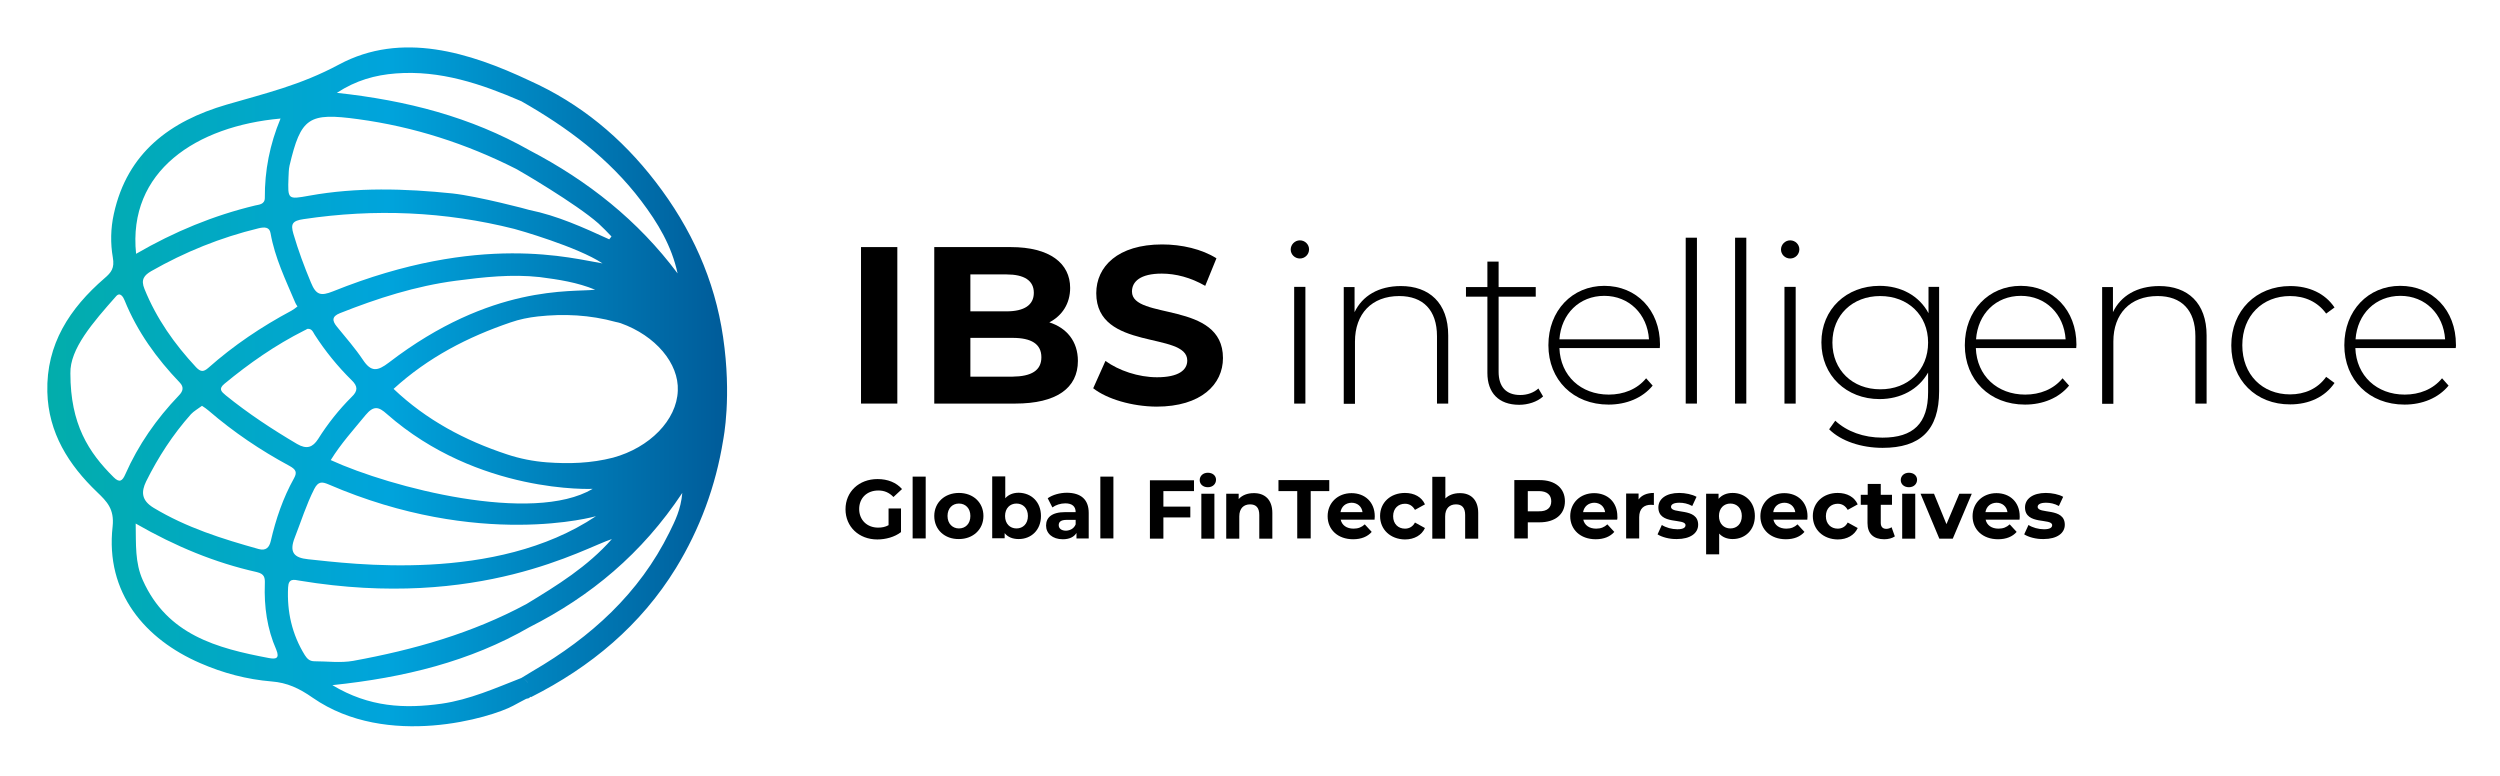 <?xml version="1.0" encoding="utf-8"?>
<!-- Generator: Adobe Illustrator 26.1.0, SVG Export Plug-In . SVG Version: 6.00 Build 0)  -->
<svg version="1.1" id="Layer_1" xmlns="http://www.w3.org/2000/svg" xmlns:xlink="http://www.w3.org/1999/xlink" x="0px" y="0px"
	 viewBox="0 0 1225.3 380.4" style="enable-background:new 0 0 1225.3 380.4;" xml:space="preserve">
<style type="text/css">
	.st0{fill:url(#SVGID_1_);}
</style>
<linearGradient id="SVGID_1_" gradientUnits="userSpaceOnUse" x1="23.178" y1="189.603" x2="356.356" y2="189.603">
	<stop  offset="0" style="stop-color:#02ADAB"/>
	<stop  offset="0.5" style="stop-color:#00A4DC"/>
	<stop  offset="1" style="stop-color:#005B99"/>
</linearGradient>
<path class="st0" d="M354.4,165.2c-4.1-28.1-15.6-53.4-33.1-76.1c-16.7-21.7-36.9-38.4-61.8-49.6c-29.3-13.8-62.7-24.3-93.3-7.9
	c-19,10.2-36.4,14.2-55.2,19.7c-27.4,8-48.6,23.4-55.2,53.5c-1.6,7.2-1.7,14.5-0.5,21.4c0.9,5.2-0.7,7.3-4.1,10.2
	c-17,14.7-28.6,32.3-28,55.7c0.5,20,10.4,35.7,24.4,49.1c4.8,4.6,8.5,8.3,7.6,16.8c-3.7,32.7,16.1,55.4,42.9,67
	c11.2,4.9,22.9,8,35.1,9c7.5,0.6,13.4,3.3,20.1,8c36.5,25.3,87.7,9.6,98.2,3.9c2.1-1.1,4.2-2.3,6.4-3.4c0.8-0.2,1.7-0.2,1.9-1
	l0.4,0.2c29.4-14.8,53.9-35.3,71.1-63.3c11.7-19.1,19.5-40.2,23.1-62.5C354.6,214.7,358.7,194.5,354.4,165.2z M179.2,203.4
	c4-4.8,6.5-4,10.4-0.5c44.8,39.4,100.9,36.7,100.9,36.7C261,257,191.6,239,162.1,225.5C167.1,217.4,173.3,210.6,179.2,203.4z
	 M155.9,215.2c-2.6,4-5.5,5.2-10.3,2.4c-12.2-7.2-23.9-14.9-34.9-23.8c-2.3-1.9-3.7-3.2-0.7-5.7c12.1-10,25-19,39.1-26.1
	c0.5-0.2,1-0.5,1.5-0.8c2.2-0.3,2.8,1.5,3.6,2.8c5.2,8.1,11.3,15.6,18.2,22.4c3,2.9,3.1,5.2-0.1,8.2
	C166.1,200.8,160.6,207.7,155.9,215.2z M177.9,176.4c-3.8-5.7-8.4-10.9-12.7-16.2c-2.5-3-2.6-5.1,1.4-6.7
	c18.4-7.3,37.1-13.3,56.8-15.9c13.7-1.8,27.3-3.3,41.1-1.8c9.3,1.2,18.5,2.6,27.2,6.2c-11.4,1.3-50.8-2.9-101.1,35.7
	C185,182,181.9,182.4,177.9,176.4z M163.2,142.8c-6,2.4-8.3,1.8-10.8-4.3c-3.3-7.9-6.2-15.7-8.6-23.9c-1.4-4.8-0.6-6.4,5-7.2
	c34.8-5.2,69.2-3.8,103.3,4.8c1.3,0.3,31.1,8.8,43.2,16.9C280.6,126.8,235.5,113.7,163.2,142.8z M144.7,148.3c0.2,0.5,0.5,1,1.1,1.9
	c-0.9,0.7-1.9,1.5-3,2.1c-14.6,7.8-28.3,17-40.7,28c-2.3,2-3.7,2.1-6-0.3c-10.6-11.4-19.4-23.8-25.3-38.4c-1.9-4.6-0.1-6.7,3.3-8.7
	c16.5-9.4,34-16.5,52.6-21c2.9-0.7,5.4-0.7,5.9,2.4C134.7,126.3,140,137.2,144.7,148.3z M99,198.9c1.2,0.8,2.3,1.5,3.3,2.4
	c12.2,10.5,25.4,19.4,39.5,27c3.3,1.8,3.9,3.2,2.3,6.1c-5.4,9.7-8.9,20-11.4,30.8c-0.7,3-2.3,4.9-5.9,3.9
	c-17.9-5-35.4-10.5-51.5-20.2c-6.1-3.7-6.1-7.9-3.7-12.9c5.9-11.9,13.1-23,22-33C95,201.5,97,200.4,99,198.9z M144.5,263.4
	c3.1-7.9,5.6-16,9.5-23.7c2-3.9,3.9-3.6,7-2.3c74.1,32,131.1,15.6,131.1,15.6c-49.4,33-120.5,23.2-141.1,21.1
	C144.1,273.4,141.6,270.7,144.5,263.4z M268,226.6c-6.6-0.5-13.2-1.8-19.5-3.9c-20.6-6.8-39.5-16.8-55.6-32.1
	c17-15.5,36.5-25.5,57.4-32.6c4.3-1.5,8.8-2.4,13.3-2.9c12.8-1.4,25.5-0.8,38.2,2.7c0.8,0.2,1.6,0.3,2.4,0.6
	c17.1,6.1,28.6,19.7,28,33.1c-0.5,14.4-13.8,27.9-31.7,32.8C289.6,227.1,278.8,227.4,268,226.6z M193.9,36
	c21.9-1.7,41.9,5.1,61.6,13.6c22.5,12.8,43,28,58.8,48.9c8.1,10.7,14.9,22,17.8,35.5c-19.4-26-44-45.4-72.5-60.3
	c-28.9-16.4-60.3-24.5-94.5-28.2C174.6,39.3,183.9,36.8,193.9,36z M259.6,74.1c0,0.1,0,0.3,0,0.4c0,0.1,0,0.1,0,0.1c0,0,0,0,0,0
	c0,0,0-0.1,0-0.1C259.5,74.4,259.5,74.3,259.6,74.1z M141.4,86.9c0.1-1.9,0.1-3.9,0.5-5.7c5.6-23.7,9.4-26.1,33.6-22.8
	c27.3,3.7,53,12,77.5,24.4c1.4,0.7,29.3,17,40.3,26.7c2.2,2,4.3,4.2,6.4,6.4c-0.4,0.5-0.7,0.9-1.1,1.4
	c-12.7-5.8-25.4-11.6-39.2-14.4c0-0.1-25-6.7-37.7-8.1c-23.3-2.4-46.8-3.1-70.1,1.1C141,97.8,141,97.9,141.4,86.9z M137.5,58.1
	c-5.3,12.7-7.8,25.6-7.7,38.9c0,3.3-3.1,3.3-4.7,3.7c-20.4,4.9-39.6,12.8-58.4,23.7C62.5,83.8,96.3,61.8,137.5,58.1z M55.7,233.9
	c-12.3-12.2-21.2-26-21.2-50.9c-0.3-12,11-24.9,22.4-37.8c2-2.3,3.6,0.5,4.2,2.1c6.2,15.3,15.7,28.4,27,40.2
	c2.1,2.2,1.7,4.2-0.5,6.4c-10.9,11.4-19.8,24.1-26.2,38.6C60,235.7,58.6,236.8,55.7,233.9z M131.7,322.5
	c-25.4-4.8-49.7-11.3-61.7-38.1c-3.9-8.7-3.3-17.5-3.5-27.8c19.7,11.3,38.9,19.2,59.4,23.8c3.8,0.9,4,2.8,3.9,5.8
	c-0.4,11.1,1.1,22,5.6,32.2C137.3,323,134.9,323.1,131.7,322.5z M149.4,321.1c-6.3-10.2-8.8-21.3-8.2-33.2c0.2-4.6,2.9-3.8,5.7-3.3
	c88.2,14.6,139.5-16.1,153-20.4c-11.9,13.5-26.8,22.7-41.8,31.8c-26.7,14.4-55.4,22.5-85,27.9c-6.2,1.1-12.7,0.2-19,0.2
	C151.7,324.1,150.5,322.8,149.4,321.1z M328.1,260.9c-14.8,30-38.5,51.4-67,68c-1.9,1.1-3.7,2.3-5.6,3.4c1.8,0.5,2.8,1.5,3.3,2.6
	c-0.6-1.1-1.5-2.1-3.3-2.6c-12.8,5-25.3,10.6-39.1,12.6c-18,2.5-35.4,1.8-53.5-9.1c35.4-3.7,67.4-11.6,96.6-28.4
	c30-15.2,55.1-36,74.9-65.8C333.7,249.8,330.8,255.4,328.1,260.9z"/>
<g>
	<g>
		<path d="M422,121.1h17.8v76.7H422V121.1z"/>
		<path d="M528.3,176.9c0,13.3-10.5,20.9-30.7,20.9h-39.7v-76.7h37.5c19.2,0,29.1,8,29.1,20c0,7.7-3.9,13.6-10.2,16.9
			C522.8,160.7,528.3,167.3,528.3,176.9z M475.6,134.5v18.1h17.7c8.7,0,13.4-3.1,13.4-9.1s-4.7-9-13.4-9H475.6z M510.4,175.1
			c0-6.5-4.9-9.5-14.1-9.5h-20.7v19h20.7C505.5,184.5,510.4,181.6,510.4,175.1z"/>
		<path d="M535.8,190.3l6-13.4c6.5,4.7,16.1,8,25.3,8c10.5,0,14.8-3.5,14.8-8.2c0-14.4-44.6-4.5-44.6-33c0-13,10.5-23.9,32.3-23.9
			c9.6,0,19.5,2.3,26.6,6.8l-5.5,13.5c-7.1-4.1-14.5-6-21.3-6c-10.5,0-14.6,3.9-14.6,8.8c0,14.1,44.6,4.4,44.6,32.6
			c0,12.8-10.6,23.8-32.6,23.8C554.8,199.2,542.6,195.6,535.8,190.3z"/>
		<path d="M632.6,122.3c0-2.4,2-4.5,4.5-4.5s4.5,2,4.5,4.4c0,2.5-2,4.5-4.5,4.5S632.6,124.7,632.6,122.3z M634.3,140.6h5.5v57.2
			h-5.5V140.6z"/>
		<path d="M709.8,164.4v33.4h-5.5v-33c0-12.9-6.9-19.7-18.5-19.7c-13.5,0-21.7,8.7-21.7,22.3v30.5h-5.5v-57.2h5.3V153
			c3.8-8,11.8-12.8,22.7-12.8C700.4,140.2,709.8,148.4,709.8,164.4z"/>
		<path d="M756.3,194.3c-2.9,2.7-7.5,4.1-11.7,4.1c-10.1,0-15.6-5.9-15.6-15.6v-37.4h-10.5v-4.7H729v-12.5h5.5v12.5h18.2v4.7h-18.2
			v36.8c0,7.3,3.6,11.4,10.6,11.4c3.4,0,6.6-1.1,8.9-3.2L756.3,194.3z"/>
		<path d="M813.5,170.6h-49.2c0.5,13.6,10.5,22.8,24.2,22.8c7.2,0,13.9-2.6,18.3-8l3.2,3.6c-5,6.1-12.9,9.3-21.6,9.3
			c-17.3,0-29.5-12.1-29.5-29.1s11.7-29.1,27.4-29.1s27.3,11.8,27.3,28.8C813.6,169.5,813.5,170,813.5,170.6z M764.3,166.3h43.9
			c-0.8-12.4-9.8-21.3-21.9-21.3C774.1,145,765.2,153.8,764.3,166.3z"/>
		<path d="M826.2,116.5h5.5v81.3h-5.5V116.5z"/>
		<path d="M850.4,116.5h5.5v81.3h-5.5V116.5z"/>
		<path d="M872.9,122.3c0-2.4,2-4.5,4.5-4.5s4.5,2,4.5,4.4c0,2.5-2,4.5-4.5,4.5S872.9,124.7,872.9,122.3z M874.6,140.6h5.5v57.2
			h-5.5V140.6z"/>
		<path d="M950.4,140.6v51.1c0,19.2-9.3,27.8-27.7,27.8c-10.4,0-20.4-3.3-26.2-9.1l3-4.2c5.7,5.3,13.9,8.3,23.1,8.3
			c15.2,0,22.4-7,22.4-22.3v-9.6c-4.7,8.3-13.5,13-23.8,13c-16.2,0-28.5-11.5-28.5-27.8s12.3-27.7,28.5-27.7
			c10.5,0,19.4,4.8,24,13.4v-12.9H950.4z M945,167.9c0-13.5-9.9-22.8-23.5-22.8c-13.5,0-23.4,9.3-23.4,22.8s9.9,22.9,23.4,22.9
			C935.2,190.9,945,181.4,945,167.9z"/>
		<path d="M1017.6,170.6h-49.2c0.5,13.6,10.5,22.8,24.2,22.8c7.2,0,13.9-2.6,18.3-8l3.2,3.6c-5,6.1-12.9,9.3-21.6,9.3
			c-17.3,0-29.5-12.1-29.5-29.1s11.7-29.1,27.4-29.1s27.3,11.8,27.3,28.8C1017.7,169.5,1017.6,170,1017.6,170.6z M968.5,166.3h43.9
			c-0.8-12.4-9.8-21.3-21.9-21.3C978.2,145,969.4,153.8,968.5,166.3z"/>
		<path d="M1081.5,164.4v33.4h-5.5v-33c0-12.9-6.9-19.7-18.5-19.7c-13.5,0-21.7,8.7-21.7,22.3v30.5h-5.5v-57.2h5.3V153
			c3.8-8,11.8-12.8,22.7-12.8C1072.2,140.2,1081.5,148.4,1081.5,164.4z"/>
		<path d="M1093.6,169.3c0-17.1,12.2-29.1,28.9-29.1c9.1,0,17,3.5,21.7,10.5l-4.1,3c-4.2-5.8-10.5-8.6-17.7-8.6
			c-13.5,0-23.4,9.6-23.4,24.1s9.9,24.1,23.4,24.1c7.1,0,13.5-2.7,17.7-8.6l4.1,3c-4.7,6.9-12.6,10.5-21.7,10.5
			C1105.7,198.3,1093.6,186.3,1093.6,169.3z"/>
		<path d="M1203.6,170.6h-49.2c0.5,13.6,10.5,22.8,24.2,22.8c7.2,0,13.9-2.6,18.3-8l3.2,3.6c-5,6.1-12.9,9.3-21.6,9.3
			c-17.3,0-29.5-12.1-29.5-29.1s11.7-29.1,27.4-29.1s27.3,11.8,27.3,28.8C1203.8,169.5,1203.6,170,1203.6,170.6z M1154.5,166.3h43.9
			c-0.8-12.4-9.8-21.3-21.9-21.3C1164.3,145,1155.4,153.8,1154.5,166.3z"/>
	</g>
	<g>
		<path d="M435.6,249.2h6v11.6c-3.1,2.4-7.5,3.6-11.6,3.6c-9,0-15.6-6.2-15.6-14.8c0-8.6,6.6-14.8,15.7-14.8c5,0,9.2,1.7,12,4.9
			l-4.2,3.9c-2.1-2.2-4.5-3.2-7.4-3.2c-5.6,0-9.4,3.7-9.4,9.1c0,5.3,3.8,9.1,9.3,9.1c1.8,0,3.5-0.3,5.1-1.2v-8.2H435.6z"/>
		<path d="M447.3,233.6h6.4v30.3h-6.4V233.6z"/>
		<path d="M457.9,252.9c0-6.6,5.1-11.3,12.1-11.3s12,4.7,12,11.3s-5.1,11.3-12,11.3C463,264.3,457.9,259.6,457.9,252.9z
			 M475.6,252.9c0-3.8-2.4-6.1-5.6-6.1s-5.6,2.3-5.6,6.1c0,3.8,2.5,6.1,5.6,6.1C473.2,259,475.6,256.7,475.6,252.9z"/>
		<path d="M510.2,252.9c0,6.9-4.8,11.3-10.9,11.3c-2.9,0-5.3-0.9-6.9-2.9v2.5h-6.1v-30.3h6.4v10.7c1.6-1.8,3.9-2.7,6.6-2.7
			C505.5,241.6,510.2,246,510.2,252.9z M503.8,252.9c0-3.8-2.4-6.1-5.6-6.1s-5.6,2.3-5.6,6.1c0,3.8,2.4,6.1,5.6,6.1
			S503.8,256.7,503.8,252.9z"/>
		<path d="M533.6,251.4v12.5h-6v-2.7c-1.2,2-3.5,3.1-6.7,3.1c-5.1,0-8.2-2.9-8.2-6.7c0-3.9,2.7-6.6,9.4-6.6h5.1
			c0-2.7-1.6-4.3-5.1-4.3c-2.3,0-4.7,0.8-6.3,2l-2.3-4.5c2.4-1.7,6-2.7,9.5-2.7C529.7,241.6,533.6,244.7,533.6,251.4z M527.2,257
			v-2.2h-4.4c-3,0-3.9,1.1-3.9,2.6c0,1.6,1.3,2.7,3.6,2.7C524.6,260,526.4,259,527.2,257z"/>
		<path d="M539.3,233.6h6.4v30.3h-6.4V233.6z"/>
		<path d="M570.2,240.7v7.6h13.2v5.3h-13.2V264h-6.6v-28.6h21.6v5.3H570.2z"/>
		<path d="M588,235.3c0-2,1.6-3.6,4-3.6s4,1.5,4,3.4c0,2.1-1.6,3.7-4,3.7S588,237.3,588,235.3z M588.8,242h6.4v22h-6.4V242z"/>
		<path d="M623.6,251.4V264h-6.4v-11.6c0-3.6-1.6-5.2-4.5-5.2c-3.1,0-5.3,1.9-5.3,5.9V264H601v-22h6.1v2.6c1.7-1.9,4.3-2.9,7.3-2.9
			C619.7,241.6,623.6,244.7,623.6,251.4z"/>
		<path d="M635.7,240.7h-9.1v-5.4h24.9v5.4h-9.1v23.2h-6.6v-23.2H635.7z"/>
		<path d="M673.7,254.7h-16.6c0.6,2.7,2.9,4.4,6.3,4.4c2.3,0,4-0.7,5.5-2.1l3.4,3.7c-2,2.3-5.1,3.6-9.1,3.6
			c-7.6,0-12.5-4.8-12.5-11.3c0-6.6,5-11.3,11.7-11.3c6.5,0,11.4,4.3,11.4,11.4C673.8,253.5,673.7,254.2,673.7,254.7z M657,251h10.8
			c-0.4-2.8-2.5-4.6-5.4-4.6C659.5,246.5,657.5,248.2,657,251z"/>
		<path d="M676.4,252.9c0-6.6,5.1-11.3,12.2-11.3c4.6,0,8.2,2,9.8,5.6l-4.9,2.7c-1.2-2.1-2.9-3-4.9-3c-3.2,0-5.8,2.2-5.8,6.1
			c0,3.8,2.5,6.1,5.8,6.1c2,0,3.8-0.9,4.9-3l4.9,2.7c-1.6,3.5-5.2,5.6-9.8,5.6C681.5,264.3,676.4,259.6,676.4,252.9z"/>
		<path d="M724.5,251.4V264h-6.4v-11.6c0-3.6-1.6-5.2-4.5-5.2c-3.1,0-5.3,1.9-5.3,5.9V264H702v-30.3h6.4v10.6c1.7-1.7,4.2-2.6,7-2.6
			C720.6,241.6,724.5,244.7,724.5,251.4z"/>
		<path d="M767,245.7c0,6.4-4.8,10.3-12.4,10.3h-5.8v7.9h-6.6v-28.6h12.4C762.3,235.3,767,239.3,767,245.7z M760.3,245.7
			c0-3.1-2-5-6.1-5h-5.4v9.9h5.4C758.3,250.7,760.3,248.8,760.3,245.7z"/>
		<path d="M792.6,254.7H776c0.6,2.7,2.9,4.4,6.3,4.4c2.3,0,4-0.7,5.5-2.1l3.4,3.7c-2,2.3-5.1,3.6-9.1,3.6c-7.6,0-12.5-4.8-12.5-11.3
			c0-6.6,5-11.3,11.7-11.3c6.5,0,11.4,4.3,11.4,11.4C792.8,253.5,792.7,254.2,792.6,254.7z M775.9,251h10.8
			c-0.4-2.8-2.5-4.6-5.4-4.6C778.5,246.5,776.4,248.2,775.9,251z"/>
		<path d="M810.6,241.6v5.9c-0.5,0-0.9-0.1-1.4-0.1c-3.5,0-5.8,1.9-5.8,6.1v10.4H797v-22h6.1v2.9
			C804.6,242.7,807.2,241.6,810.6,241.6z"/>
		<path d="M812.4,261.9l2.1-4.6c2,1.3,4.9,2.1,7.6,2.1c2.9,0,4-0.8,4-2c0-3.6-13.3,0.1-13.3-8.7c0-4.2,3.8-7.1,10.2-7.1
			c3,0,6.4,0.7,8.5,1.9l-2.1,4.5c-2.2-1.2-4.3-1.6-6.3-1.6c-2.9,0-4.1,0.9-4.1,2c0,3.8,13.3,0.1,13.3,8.8c0,4.1-3.8,7-10.4,7
			C818.2,264.3,814.4,263.2,812.4,261.9z"/>
		<path d="M860.1,252.9c0,6.9-4.8,11.3-10.9,11.3c-2.7,0-5-0.9-6.6-2.7v10.2h-6.4V242h6.1v2.5c1.6-1.9,4-2.9,6.9-2.9
			C855.3,241.6,860.1,246,860.1,252.9z M853.7,252.9c0-3.8-2.4-6.1-5.6-6.1s-5.6,2.3-5.6,6.1c0,3.8,2.4,6.1,5.6,6.1
			S853.7,256.7,853.7,252.9z"/>
		<path d="M885.8,254.7h-16.6c0.6,2.7,2.9,4.4,6.3,4.4c2.3,0,4-0.7,5.5-2.1l3.4,3.7c-2,2.3-5.1,3.6-9.1,3.6
			c-7.6,0-12.5-4.8-12.5-11.3c0-6.6,5-11.3,11.7-11.3c6.5,0,11.4,4.3,11.4,11.4C885.9,253.5,885.8,254.2,885.8,254.7z M869.1,251
			h10.8c-0.4-2.8-2.5-4.6-5.4-4.6C871.6,246.5,869.5,248.2,869.1,251z"/>
		<path d="M888.5,252.9c0-6.6,5.1-11.3,12.2-11.3c4.6,0,8.2,2,9.8,5.6l-4.9,2.7c-1.2-2.1-2.9-3-4.9-3c-3.2,0-5.8,2.2-5.8,6.1
			c0,3.8,2.5,6.1,5.8,6.1c2,0,3.8-0.9,4.9-3l4.9,2.7c-1.6,3.5-5.2,5.6-9.8,5.6C893.6,264.3,888.5,259.6,888.5,252.9z"/>
		<path d="M928.7,262.9c-1.3,0.9-3.2,1.4-5.2,1.4c-5.2,0-8.2-2.7-8.2-7.9v-9H912v-4.9h3.4v-5.3h6.4v5.3h5.5v4.9h-5.5v8.9
			c0,1.9,1,2.9,2.7,2.9c0.9,0,1.9-0.3,2.6-0.8L928.7,262.9z"/>
		<path d="M931.6,235.3c0-2,1.6-3.6,4-3.6s4,1.5,4,3.4c0,2.1-1.6,3.7-4,3.7S931.6,237.3,931.6,235.3z M932.3,242h6.4v22h-6.4V242z"
			/>
		<path d="M966.4,242l-9.3,22h-6.6l-9.2-22h6.6l6.1,14.9l6.3-14.9H966.4z"/>
		<path d="M989.8,254.7h-16.6c0.6,2.7,2.9,4.4,6.3,4.4c2.3,0,4-0.7,5.5-2.1l3.4,3.7c-2,2.3-5.1,3.6-9.1,3.6
			c-7.6,0-12.5-4.8-12.5-11.3c0-6.6,5-11.3,11.7-11.3c6.5,0,11.4,4.3,11.4,11.4C989.9,253.5,989.9,254.2,989.8,254.7z M973.1,251
			h10.8c-0.4-2.8-2.5-4.6-5.4-4.6C975.6,246.5,973.6,248.2,973.1,251z"/>
		<path d="M992.1,261.9l2.1-4.6c2,1.3,4.9,2.1,7.6,2.1c2.9,0,4-0.8,4-2c0-3.6-13.3,0.1-13.3-8.7c0-4.2,3.8-7.1,10.2-7.1
			c3,0,6.4,0.7,8.5,1.9l-2.1,4.5c-2.2-1.2-4.3-1.6-6.3-1.6c-2.9,0-4.1,0.9-4.1,2c0,3.8,13.3,0.1,13.3,8.8c0,4.1-3.8,7-10.4,7
			C997.9,264.3,994.1,263.2,992.1,261.9z"/>
	</g>
</g>
</svg>
